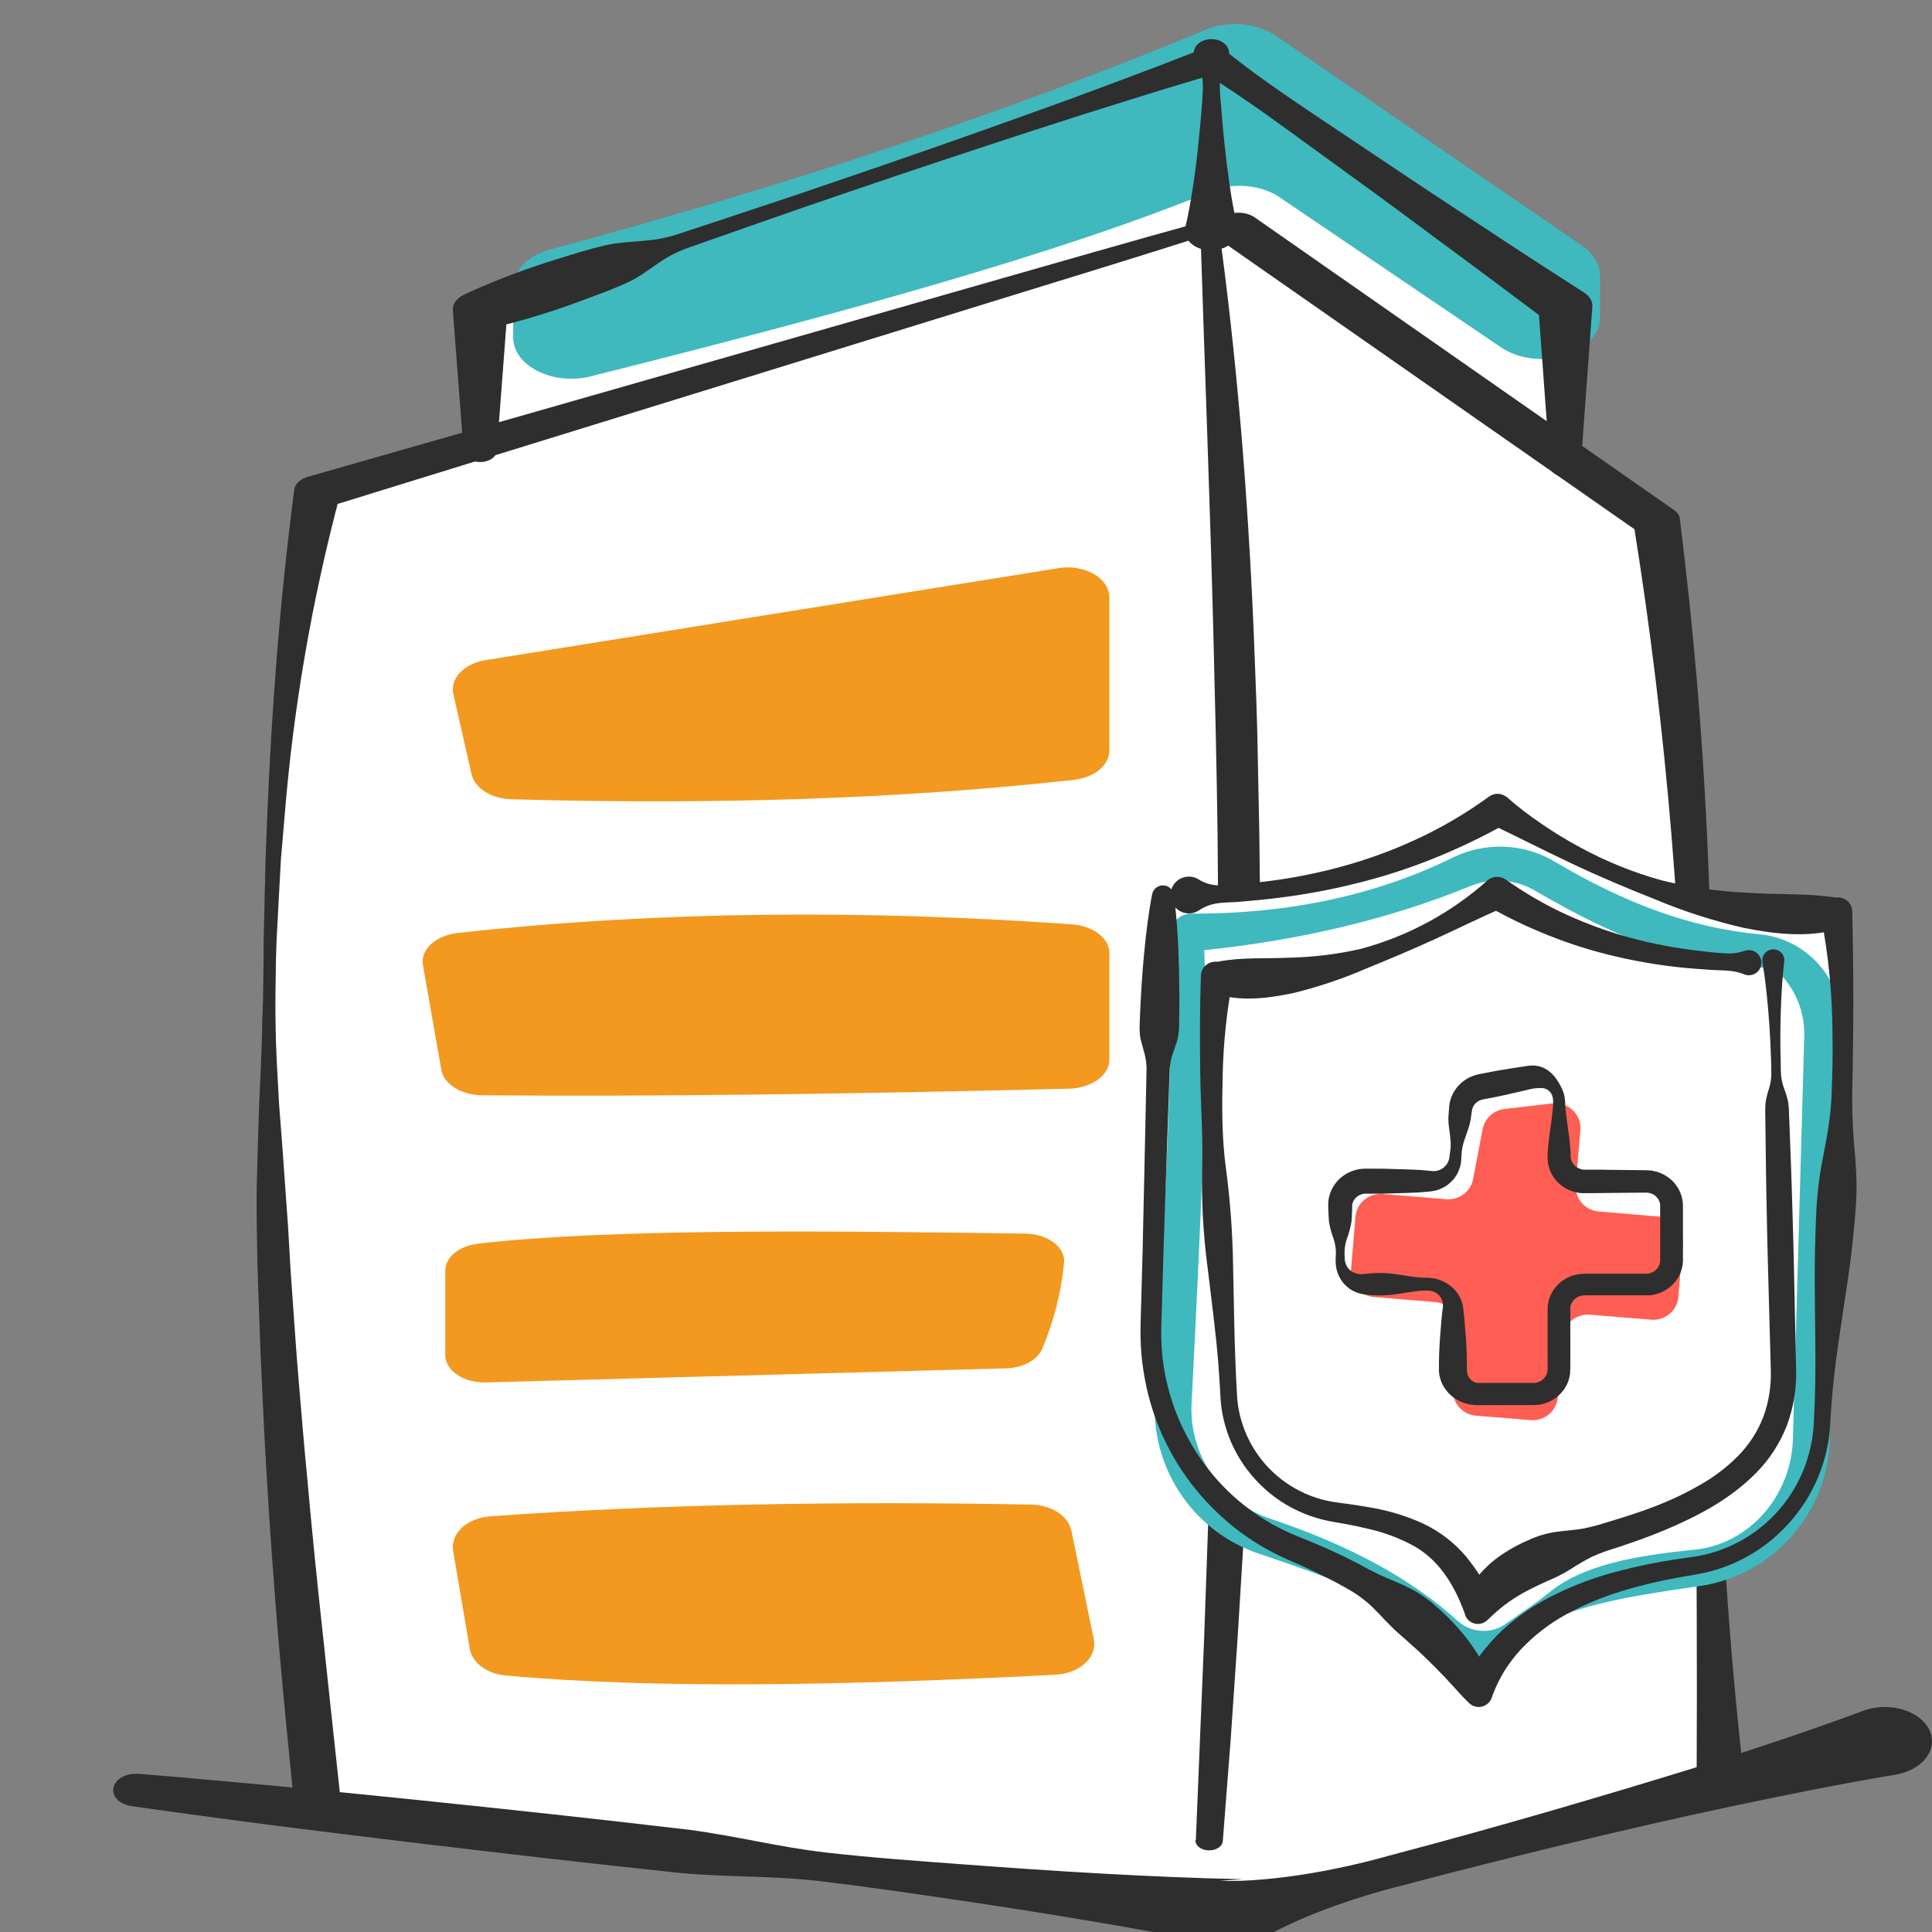<?xml version="1.0" encoding="UTF-8"?> <svg xmlns="http://www.w3.org/2000/svg" width="256" height="256" viewBox="0 0 256 256" fill="none"><rect x="0" y="0" width="256" height="256" fill="#808080" stroke="none"/><g clip-path="url(#clip0)"><g clip-path="url(#clip1)"><path d="M63 41.184V58.184C57.333 60.35 45 64.984 41 66.184C37 67.384 36.333 109.684 36.5 130.684V157.184L41 239.184L164 253.184L229 236.184L224 152.684V115.684L220.5 70.684L206.5 58.184V41.184L160 8.184L63 41.184Z" fill="white"></path><path d="M212 42.151V36.497C212.001 35.772 211.796 35.053 211.398 34.383C211 33.714 210.417 33.108 209.682 32.599L169.009 4.715C167.88 3.945 166.446 3.436 164.898 3.256C163.349 3.076 161.76 3.233 160.341 3.706C133.094 15.073 103.629 24.798 72.396 33.199C71.082 33.642 69.973 34.337 69.195 35.205C68.418 36.073 68.003 37.079 68 38.106V44.762C68.007 45.658 68.326 46.538 68.93 47.326C69.534 48.114 70.404 48.784 71.463 49.279C72.521 49.773 73.736 50.075 74.999 50.16C76.263 50.244 77.537 50.107 78.707 49.761C110.652 41.731 140.595 33.608 161.206 25.049C162.596 24.636 164.126 24.52 165.609 24.713C167.091 24.907 168.461 25.403 169.549 26.139L198.967 46.076C200.061 46.806 201.433 47.294 202.915 47.481C204.396 47.668 205.923 47.545 207.307 47.129C208.692 46.712 209.873 46.018 210.707 45.134C211.541 44.25 211.99 43.213 212 42.151Z" fill="#3FB9BE"></path><path d="M158.455 243.812L159.554 217.093L160.489 190.375C160.763 181.471 160.974 172.564 161.124 163.656L161.325 150.3L161.433 136.943V123.592L161.332 110.236C161.209 101.333 160.992 92.431 160.768 83.528C160.304 65.723 159.608 47.929 159.043 30.102L160.737 30.859C150.993 33.976 141.179 36.977 131.35 40.005L101.963 49.09L43.188 67.254L45.06 65.535C41.294 79.697 38.832 94.02 37.69 108.412L37.226 113.817L36.932 119.227L36.646 124.637C36.584 126.438 36.53 128.245 36.514 130.052C36.406 133.661 36.514 137.275 36.684 140.883L36.978 146.293L37.396 151.703L38.169 162.518L38.478 167.922L38.858 173.327C39.105 176.93 39.36 180.511 39.677 184.136C39.994 187.761 40.265 191.32 40.628 194.939C41.268 202.138 41.984 209.338 42.778 216.541L43.931 227.339L45.098 238.131C45.164 238.717 44.901 239.298 44.367 239.746C43.834 240.194 43.073 240.472 42.252 240.518C41.432 240.565 40.619 240.377 39.993 239.996C39.366 239.615 38.977 239.071 38.912 238.485C38.192 231.268 37.465 224.056 36.862 216.834C36.259 209.611 35.733 202.389 35.316 195.155C35.084 191.541 34.929 187.927 34.751 184.307C34.573 180.688 34.434 177.074 34.31 173.454L34.125 168.027L34.024 162.601C34.024 160.794 33.97 158.981 34.024 157.174C34.078 155.367 34.094 153.555 34.163 151.742L34.341 146.315L34.589 140.889C34.651 139.082 34.728 137.275 34.743 135.462L34.844 132.749L34.89 130.036C34.929 128.229 34.929 126.422 34.937 124.609L35.06 119.182L35.192 113.756L35.401 108.329C35.996 93.862 37.094 79.389 38.989 64.889C39.031 64.547 39.196 64.219 39.467 63.935C39.737 63.652 40.105 63.422 40.536 63.27L40.83 63.17L100.284 46.172L130.012 37.673C139.918 34.844 149.817 31.987 159.778 29.24H159.847C160.144 29.159 160.473 29.165 160.763 29.258C161.053 29.35 161.28 29.52 161.394 29.732C161.441 29.822 161.468 29.917 161.472 30.014C163.931 47.78 165.338 65.607 166.112 83.445C166.266 87.905 166.483 92.364 166.591 96.824L166.862 110.208C166.978 119.133 167.047 128.052 166.962 136.976C166.877 145.901 166.753 154.82 166.483 163.739C166.212 172.658 165.856 181.572 165.454 190.491L164.797 203.858L163.977 217.226L163.065 230.588L162.028 243.945C162.008 244.288 161.797 244.611 161.444 244.843C161.09 245.075 160.621 245.197 160.141 245.182C159.661 245.168 159.209 245.017 158.884 244.765C158.56 244.512 158.389 244.177 158.409 243.834L158.455 243.812Z" fill="#2E2E2E"></path><path d="M224.817 234.941C224.887 221.107 224.817 207.246 224.693 193.406C224.569 179.567 224.562 165.739 223.966 151.905L223.765 146.72L223.502 141.574L222.922 131.221C222.535 124.32 222.017 117.425 221.467 110.536C220.328 96.758 218.654 83.018 216.447 69.317L217.367 70.678L161.948 31.999C161.654 31.797 161.42 31.555 161.258 31.288C161.095 31.02 161.008 30.733 161 30.442C160.993 30.15 161.066 29.861 161.216 29.59C161.365 29.319 161.587 29.071 161.87 28.861C162.153 28.652 162.491 28.484 162.865 28.368C163.238 28.252 163.64 28.189 164.047 28.184C164.87 28.174 165.665 28.397 166.256 28.806L221.676 67.485L221.877 67.624C222.105 67.783 222.286 67.973 222.41 68.183C222.533 68.393 222.597 68.619 222.597 68.847C224.33 82.658 225.523 96.492 226.178 110.348C226.508 117.272 226.717 124.197 226.805 131.121C226.921 138.043 226.851 144.955 226.898 151.883C226.898 165.717 227.23 179.55 227.834 193.384C228.437 207.218 229.443 221.008 230.99 234.786C231.056 235.373 230.793 235.955 230.259 236.403C229.725 236.851 228.964 237.13 228.143 237.177C227.323 237.223 226.51 237.035 225.883 236.653C225.256 236.272 224.867 235.727 224.801 235.14C224.825 235.09 224.817 234.996 224.817 234.941Z" fill="#2E2E2E"></path><path d="M61.424 59.739L60.005 41.12C59.974 40.715 60.092 40.312 60.346 39.951C60.601 39.59 60.983 39.283 61.455 39.062L62.072 38.774C65.861 37.047 69.842 35.546 73.972 34.287C76.032 33.654 78.076 33 80.227 32.501C82.379 32.002 84.855 32.051 87.122 31.691C88.22 31.507 89.284 31.231 90.292 30.87L93.377 29.855L99.47 27.831L105.563 25.806L111.625 23.737C119.719 20.986 127.768 18.172 135.774 15.296L141.774 13.133L147.744 10.914C151.724 9.435 155.68 7.924 159.614 6.382C160.057 6.207 160.57 6.145 161.069 6.207C161.567 6.268 162.022 6.449 162.359 6.721C165.992 9.638 169.91 12.345 173.882 15.007L185.813 22.988C189.778 25.656 193.811 28.274 197.814 30.92C201.817 33.566 205.859 36.178 209.915 38.779C210.279 39.011 210.564 39.3 210.751 39.622C210.938 39.945 211.022 40.294 210.995 40.643L209.453 61.719C209.453 62.108 209.238 62.48 208.856 62.755C208.474 63.029 207.957 63.184 207.417 63.184C206.876 63.184 206.359 63.029 205.977 62.755C205.595 62.48 205.38 62.108 205.38 61.719L203.838 40.643L204.933 42.507C201.149 39.663 197.367 36.838 193.588 34.032C189.793 31.258 186.037 28.413 182.212 25.634L170.766 17.314C166.948 14.541 163.053 11.796 158.919 9.272L161.681 9.599C157.526 10.812 153.397 12.064 149.294 13.354L143.124 15.29L137 17.265C128.856 19.908 120.744 22.608 112.667 25.362L106.605 27.437L100.535 29.55L94.503 31.669L91.488 32.728C90.47 33.067 89.509 33.489 88.626 33.987C86.822 35.002 85.279 36.416 83.397 37.315C81.515 38.214 79.541 38.923 77.52 39.672C73.558 41.179 69.431 42.45 65.18 43.471L67.239 41.125L65.828 59.739C65.795 60.142 65.549 60.52 65.141 60.796C64.733 61.072 64.194 61.226 63.634 61.226C63.073 61.226 62.534 61.072 62.126 60.796C61.718 60.52 61.472 60.142 61.439 59.739H61.424Z" fill="#2E2E2E"></path><path d="M139.851 221.912C112.557 223.311 87.199 223.837 67.045 222.02C65.824 221.909 64.688 221.499 63.818 220.855C62.949 220.211 62.394 219.371 62.243 218.468L60.044 205.486C59.951 204.946 60.006 204.397 60.205 203.873C60.403 203.349 60.742 202.86 61.2 202.434C61.658 202.008 62.227 201.654 62.873 201.394C63.519 201.133 64.229 200.971 64.961 200.916C88.234 199.254 112.225 198.917 136.648 199.363C137.944 199.388 139.187 199.75 140.159 200.385C141.132 201.019 141.771 201.887 141.966 202.835L144.938 217.223C145.052 217.781 145.008 218.351 144.809 218.897C144.611 219.442 144.261 219.951 143.783 220.392C143.305 220.833 142.709 221.195 142.032 221.457C141.356 221.718 140.613 221.873 139.851 221.912Z" fill="#F3991F"></path><path d="M133.341 181.312L64.405 183.181C63.704 183.2 63.004 183.12 62.348 182.946C61.692 182.773 61.094 182.509 60.589 182.171C60.084 181.833 59.683 181.427 59.41 180.979C59.137 180.531 58.997 180.048 59 179.562V168.367C58.995 167.511 59.429 166.682 60.224 166.027C61.018 165.372 62.123 164.934 63.339 164.791C80.504 162.826 107.784 163.051 135.92 163.463C136.627 163.477 137.322 163.59 137.964 163.795C138.605 164 139.18 164.294 139.654 164.658C140.127 165.022 140.489 165.448 140.718 165.912C140.947 166.375 141.038 166.866 140.986 167.355C140.622 171.211 139.651 175.028 138.09 178.737C137.784 179.456 137.162 180.09 136.31 180.552C135.459 181.014 134.421 181.28 133.341 181.312Z" fill="#F3991F"></path><path d="M141.654 144.255C113.947 144.936 87.566 145.327 63.903 145.134C62.562 145.123 61.273 144.775 60.275 144.154C59.277 143.534 58.639 142.685 58.48 141.763L56.039 127.872C55.869 126.885 56.258 125.89 57.125 125.097C57.991 124.303 59.268 123.773 60.688 123.617C87.449 120.68 114.59 120.53 142.041 122.48C143.406 122.579 144.668 123.024 145.585 123.73C146.501 124.436 147.005 125.353 147 126.302V140.429C146.997 141.421 146.438 142.374 145.442 143.087C144.445 143.801 143.087 144.219 141.654 144.255Z" fill="#F3991F"></path><path d="M142.36 103.325C118.852 105.941 93.835 106.651 67.713 105.903C66.439 105.865 65.223 105.513 64.27 104.907C63.316 104.301 62.683 103.478 62.477 102.577L60.072 91.983C59.845 90.985 60.158 89.963 60.947 89.125C61.736 88.287 62.942 87.698 64.318 87.476L140.257 75.28C141.067 75.15 141.909 75.151 142.718 75.286C143.527 75.42 144.284 75.683 144.932 76.056C145.58 76.429 146.102 76.902 146.46 77.439C146.818 77.977 147.003 78.565 147 79.161V99.439C146.994 100.376 146.525 101.281 145.675 101.993C144.825 102.704 143.65 103.176 142.36 103.325Z" fill="#F3991F"></path><path d="M18.223 235.028L22.814 235.405L27.397 235.816L36.563 236.644C42.664 237.23 48.762 237.834 54.857 238.457C67.043 239.713 79.213 241.025 91.36 242.461C97.414 243.255 103.321 244.77 109.399 245.463C115.476 246.155 121.616 246.589 127.739 247.045C133.863 247.501 140.003 247.929 146.157 248.267C152.312 248.605 158.475 248.881 164.676 249.005L161.579 249.224C163.56 249.275 165.544 249.205 167.509 249.016C169.416 248.847 171.31 248.609 173.184 248.301C176.872 247.691 180.495 246.887 184.023 245.896C191.125 244.019 198.193 242.061 205.228 240.023C212.263 237.984 219.28 235.88 226.278 233.71C233.246 231.486 240.121 229.205 246.91 226.682C248.385 226.134 250.098 226.033 251.674 226.403C253.25 226.773 254.56 227.584 255.314 228.656C256.069 229.729 256.207 230.975 255.698 232.121C255.189 233.268 254.075 234.22 252.601 234.769C252.143 234.937 251.66 235.066 251.161 235.152C243.736 236.391 236.451 237.872 229.15 239.415C221.85 240.958 214.658 242.625 207.473 244.359C200.289 246.093 193.143 247.895 186.036 249.771C182.449 250.664 178.956 251.746 175.584 253.009C173.874 253.649 172.21 254.352 170.598 255.115C168.925 255.889 167.343 256.763 165.868 257.728C165.574 257.928 165.213 258.069 164.82 258.137C164.428 258.206 164.018 258.198 163.631 258.116L162.81 257.947C156.849 256.708 150.849 255.621 144.841 254.608C138.833 253.594 132.803 252.643 126.772 251.753C120.741 250.863 114.694 249.979 108.625 249.258C102.555 248.537 96.284 248.746 90.176 248.183C77.998 246.904 65.843 245.491 53.704 244.032C47.634 243.304 41.567 242.553 35.502 241.78L26.421 240.569L21.892 239.95L17.355 239.308C16.613 239.194 15.959 238.878 15.527 238.425C15.096 237.972 14.919 237.415 15.034 236.87C15.149 236.325 15.547 235.832 16.146 235.494C16.745 235.156 17.499 234.997 18.253 235.05L18.223 235.028Z" fill="#2E2E2E"></path><path d="M157.057 30.156C157.498 28.297 157.819 26.432 158.099 24.573C158.379 22.714 158.617 20.849 158.799 18.99C158.981 17.13 159.176 15.266 159.295 13.406C159.414 11.547 159.617 9.682 158.421 7.823C158.243 7.545 158.16 7.235 158.179 6.925C158.197 6.614 158.317 6.312 158.528 6.048C158.738 5.784 159.031 5.566 159.38 5.414C159.728 5.263 160.121 5.184 160.52 5.184C160.919 5.184 161.311 5.263 161.66 5.414C162.008 5.566 162.301 5.784 162.512 6.048C162.722 6.312 162.842 6.614 162.861 6.925C162.879 7.235 162.796 7.545 162.618 7.823C161.422 9.682 161.583 11.547 161.744 13.406C161.905 15.266 162.045 17.13 162.241 18.99C162.436 20.849 162.667 22.714 162.94 24.573C163.213 26.432 163.542 28.297 163.982 30.156C164.071 30.844 163.824 31.532 163.291 32.085C162.758 32.637 161.978 33.013 161.106 33.138C160.234 33.263 159.333 33.128 158.583 32.759C157.833 32.391 157.288 31.816 157.057 31.149C156.981 30.82 156.981 30.484 157.057 30.156Z" fill="#2E2E2E"></path><path d="M159.264 119.357C174.506 119.12 187.542 115.265 198.553 108.184C212.477 117.298 227.115 122.917 243.152 121.824C245.438 141.769 242.511 164.401 241.286 188.587C241.154 193.31 239.368 197.835 236.241 201.365C233.114 204.895 228.847 207.203 224.193 207.882C210.863 209.815 200.32 214.219 195.983 224.184C191.032 215.925 182.675 210 171.999 205.659C166.236 203.294 161.329 199.216 157.936 193.971C154.543 188.727 152.826 182.567 153.014 176.315L154.591 119.32" fill="white"></path><path d="M242.461 190.739L243.997 136.014C244.069 132.965 242.977 130.003 240.944 127.731C238.91 125.459 236.088 124.048 233.051 123.785C224.072 122.956 215.268 119.67 206.086 114.215C204.059 112.996 201.759 112.302 199.396 112.198C197.033 112.093 194.681 112.58 192.553 113.614C182.517 118.538 171.013 121.106 157.889 121.058C157.5 121.057 157.115 121.134 156.757 121.287C156.399 121.439 156.075 121.662 155.805 121.943C155.536 122.223 155.326 122.556 155.188 122.92C155.05 123.284 154.988 123.673 155.004 124.062C155.594 138.188 154.234 162.502 153.007 186.134C152.896 190.485 154.187 194.756 156.689 198.316C159.191 201.875 162.772 204.535 166.901 205.902C177.559 209.475 185.906 212.585 191.81 218.556C192.308 219.065 192.903 219.471 193.558 219.75C194.214 220.029 194.918 220.176 195.63 220.183C196.343 220.19 197.05 220.057 197.71 219.79C198.371 219.524 198.973 219.13 199.482 218.63C205.093 213.117 214.476 211.719 225.161 210.171C229.871 209.492 234.189 207.169 237.354 203.614C240.52 200.058 242.328 195.498 242.461 190.739ZM224.486 205.349C216.373 206.157 209.673 207.407 205.231 211.049C203.366 212.58 201.395 213.792 199.604 215.111C198.657 215.808 197.498 216.157 196.324 216.098C195.149 216.039 194.031 215.575 193.159 214.786C187.07 209.241 178.893 204.786 168.452 201.282C165.305 200.256 162.574 198.239 160.668 195.532C158.761 192.825 157.781 189.573 157.874 186.262C159.064 162.837 160.217 139.613 159.568 125.901C172.384 124.572 184.217 121.754 194.875 117.394C196.244 116.838 197.723 116.603 199.196 116.709C200.67 116.814 202.1 117.256 203.377 118.001C214.763 124.662 223.493 127.953 235.001 128.278C235.156 128.362 235.296 128.472 235.416 128.602C236.617 129.713 237.565 131.069 238.196 132.579C238.827 134.089 239.125 135.718 239.071 137.353L237.573 190.6C237.387 198.081 231.914 204.61 224.481 205.349H224.486Z" fill="#3FB9BE"></path><path d="M158.816 116.526C159.595 117.007 160.485 117.278 161.4 117.311C161.83 117.323 162.26 117.307 162.687 117.264L163.969 117.179C165.68 117.041 167.38 116.86 169.08 116.622C172.465 116.142 175.81 115.417 179.09 114.452C180.725 113.963 182.337 113.415 183.926 112.807C185.514 112.197 187.066 111.507 188.597 110.775C191.648 109.3 194.561 107.552 197.299 105.554C197.593 105.337 197.943 105.21 198.308 105.187C198.672 105.165 199.035 105.248 199.354 105.426L199.597 105.564C201.079 106.87 202.645 108.077 204.285 109.178C205.906 110.293 207.588 111.319 209.322 112.25C212.77 114.137 216.426 115.617 220.216 116.659C223.989 117.587 227.844 118.138 231.725 118.304C235.576 118.569 239.32 118.341 243.192 118.919H243.647C244.123 118.946 244.572 119.151 244.904 119.494C245.236 119.837 245.426 120.293 245.437 120.771C245.554 126.299 245.612 131.754 245.554 137.219C245.522 138.577 245.517 139.941 245.501 141.299L245.422 145.374C245.422 148.105 245.564 150.834 245.845 153.55C245.946 154.914 246.009 156.277 245.999 157.641C245.988 159.005 245.872 160.352 245.766 161.7C245.533 164.399 245.217 167.089 244.818 169.77C244.039 175.129 243.102 180.488 242.699 185.857L242.562 187.868C242.519 188.542 242.493 189.264 242.408 189.991C241.91 194.269 240.128 198.294 237.297 201.536C234.489 204.807 230.751 207.142 226.582 208.227C225.894 208.407 225.195 208.55 224.464 208.672L222.488 209.012C219.881 209.471 217.304 210.089 214.772 210.864C212.279 211.633 209.869 212.646 207.574 213.888C205.347 215.104 203.322 216.659 201.573 218.499C200.733 219.406 199.979 220.39 199.322 221.438C198.69 222.486 198.158 223.591 197.733 224.738C197.662 225.061 197.506 225.358 197.281 225.599C197.056 225.84 196.771 226.017 196.455 226.109C196.139 226.202 195.803 226.208 195.484 226.126C195.165 226.045 194.873 225.879 194.64 225.646L193.978 224.982C193.533 224.537 193.131 224.065 192.718 223.614L191.473 222.266C190.62 221.39 189.789 220.52 188.909 219.687C188.465 219.273 188.046 218.838 187.585 218.446C187.125 218.053 186.696 217.623 186.23 217.231C186.002 217.029 185.769 216.833 185.546 216.626C185.324 216.419 185.08 216.228 184.858 216.016C184.635 215.803 184.413 215.591 184.201 215.363C183.989 215.135 183.756 214.928 183.539 214.7L182.893 214.005L182.22 213.326C181.781 212.862 181.308 212.431 180.806 212.036C180.557 211.84 180.308 211.644 180.049 211.458C179.789 211.272 179.519 211.118 179.244 210.927C178.714 210.598 178.147 210.285 177.586 209.988C175.345 208.757 173.057 207.696 170.648 206.661C168.117 205.557 165.739 204.13 163.572 202.417C162.495 201.56 161.473 200.637 160.51 199.652C159.542 198.677 158.64 197.638 157.809 196.543C154.472 192.161 152.302 187.002 151.501 181.549C151.289 180.197 151.167 178.832 151.136 177.463C151.104 176.784 151.136 176.084 151.136 175.426L151.189 173.463L151.406 165.605L151.75 149.921L151.914 142.063C151.951 141.403 151.903 140.742 151.771 140.095C151.634 139.437 151.406 138.773 151.242 138.115C150.85 136.794 151.046 135.463 151.072 134.179C151.184 131.563 151.353 128.942 151.602 126.331C151.851 123.721 152.163 121.105 152.661 118.495C152.728 118.155 152.913 117.851 153.183 117.635C153.453 117.419 153.79 117.306 154.135 117.316C154.48 117.325 154.811 117.457 155.069 117.687C155.326 117.917 155.494 118.232 155.542 118.574C155.892 121.227 156.072 123.832 156.162 126.459C156.252 129.085 156.295 131.706 156.263 134.327C156.215 135.638 156.337 136.948 155.871 138.248C155.664 138.895 155.399 139.548 155.225 140.195C155.059 140.835 154.975 141.493 154.976 142.153L154.7 150.011L154.171 165.727L153.943 173.585L153.885 175.548C153.885 176.201 153.853 176.806 153.885 177.437C153.912 178.681 154.022 179.922 154.213 181.151C155.005 186.121 157.057 190.805 160.171 194.755C163.261 198.681 167.327 201.724 171.961 203.579C174.392 204.539 176.887 205.611 179.27 206.837C179.874 207.134 180.467 207.452 181.055 207.781C181.352 207.935 181.648 208.099 181.955 208.243C182.263 208.386 182.559 208.55 182.866 208.694C183.174 208.837 183.491 208.975 183.809 209.107L184.762 209.521C185.403 209.787 186.049 210.052 186.669 210.381C186.982 210.535 187.294 210.694 187.596 210.869C187.898 211.044 188.189 211.24 188.48 211.431C189.061 211.82 189.613 212.249 190.133 212.715C190.663 213.156 191.192 213.644 191.69 214.132C192.188 214.62 192.68 215.135 193.147 215.66C194.089 216.713 194.942 217.841 195.699 219.035C196.091 219.618 196.414 220.255 196.759 220.865C197.103 221.475 197.362 222.144 197.627 222.796L193.872 223.04C195.172 220.387 196.946 217.993 199.105 215.978C201.222 214.039 203.618 212.429 206.213 211.203C208.729 209.975 211.36 208.997 214.067 208.285C216.723 207.568 219.418 207.008 222.139 206.608L224.162 206.322C224.791 206.238 225.415 206.119 226.032 205.966C229.147 205.209 232.015 203.662 234.362 201.475C236.71 199.288 238.457 196.534 239.437 193.476C239.831 192.269 240.102 191.025 240.247 189.762C240.316 189.126 240.348 188.494 240.374 187.82L240.459 185.783C240.665 180.355 240.459 174.927 240.459 169.499C240.459 166.786 240.517 164.084 240.634 161.392C240.719 158.692 241.025 156.004 241.55 153.354C241.799 152.022 242.08 150.701 242.27 149.348C242.479 148.015 242.619 146.673 242.689 145.326C242.784 142.636 242.874 139.951 242.816 137.267C242.814 131.896 242.292 126.539 241.259 121.27L243.51 123.142C239.431 124.262 235.173 123.763 231.127 122.962C227.115 122.049 223.19 120.791 219.395 119.2C215.614 117.709 211.896 116.139 208.273 114.425C206.446 113.565 204.634 112.674 202.807 111.772C200.98 110.87 199.179 109.968 197.32 109.119H199.619C196.501 110.869 193.274 112.416 189.958 113.751C188.306 114.416 186.636 115.021 184.948 115.566C183.26 116.11 181.551 116.597 179.821 117.025C176.395 117.887 172.919 118.536 169.414 118.967C167.666 119.19 165.913 119.349 164.154 119.497C162.396 119.646 160.648 119.423 158.9 120.612C158.537 120.859 158.113 121.003 157.674 121.029C157.236 121.055 156.798 120.961 156.408 120.758C156.018 120.555 155.69 120.25 155.459 119.875C155.228 119.501 155.103 119.071 155.096 118.63C155.089 118.19 155.201 117.756 155.42 117.375C155.64 116.993 155.958 116.678 156.341 116.463C156.725 116.248 157.159 116.141 157.598 116.153C158.038 116.165 158.466 116.296 158.837 116.531L158.816 116.526Z" fill="#2E2E2E"></path><path d="M231.063 129.082C229.61 128.495 228.157 128.611 226.699 128.511C225.241 128.41 223.783 128.315 222.33 128.152C219.413 127.829 216.52 127.322 213.667 126.635C210.793 125.952 207.974 125.059 205.233 123.961C202.468 122.869 199.785 121.583 197.203 120.114H199.512C196.389 121.462 193.393 122.947 190.349 124.342C187.305 125.737 184.235 127.037 181.111 128.305C177.971 129.667 174.72 130.763 171.394 131.581C168.026 132.279 164.477 132.759 161.076 131.687L163.338 129.821C162.552 133.949 162.109 138.134 162.013 142.334C161.912 146.562 161.875 150.789 162.471 155.017C163.022 159.232 163.329 163.475 163.391 167.725C163.498 171.984 163.529 176.254 163.7 180.518C163.732 181.575 163.801 182.632 163.849 183.726L163.934 185.285C163.982 185.781 164.04 186.273 164.131 186.759C164.495 188.698 165.23 190.549 166.297 192.212C168.462 195.577 171.874 197.959 175.795 198.844C176.279 198.955 176.758 199.029 177.259 199.098L178.855 199.314C179.919 199.468 181.021 199.647 182.106 199.843C184.346 200.258 186.524 200.946 188.593 201.893C190.757 202.917 192.676 204.387 194.223 206.205C195.68 207.992 196.919 209.943 197.916 212.018L194.143 211.775C194.645 210.496 195.381 209.32 196.314 208.308C197.214 207.327 198.239 206.467 199.363 205.751C200.425 205.068 201.545 204.479 202.711 203.991C203.818 203.491 204.992 203.151 206.196 202.982C207.388 202.807 208.591 202.754 209.729 202.554C210.848 202.33 211.952 202.039 213.034 201.682C215.2 201.032 217.318 200.366 219.366 199.568C221.413 198.779 223.395 197.834 225.294 196.741C227.149 195.695 228.847 194.397 230.339 192.883C231.779 191.415 232.903 189.671 233.644 187.758C234.356 185.819 234.696 183.765 234.644 181.702L234.277 168.174C234.208 165.913 234.16 163.656 234.117 161.395C234.075 159.133 234.016 156.877 233.995 154.615L233.91 147.835C233.884 147.27 233.894 146.703 233.942 146.139C234.028 145.56 234.163 144.989 234.346 144.432C234.529 143.879 234.645 143.306 234.692 142.725C234.724 142.16 234.692 141.595 234.692 141.029C234.623 138.768 234.522 136.511 234.33 134.255C234.139 131.998 233.92 129.742 233.532 127.491C233.466 127.111 233.556 126.72 233.78 126.405C234.005 126.089 234.346 125.876 234.729 125.811C235.112 125.745 235.506 125.834 235.823 126.057C236.141 126.28 236.356 126.619 236.421 127C236.442 127.14 236.442 127.282 236.421 127.422C236.145 129.689 236.028 131.951 235.958 134.218C235.889 136.485 235.889 138.741 235.958 141.003C235.958 141.568 235.958 142.134 236.028 142.699C236.104 143.276 236.249 143.842 236.459 144.385C236.67 144.932 236.833 145.496 236.948 146.07C237.024 146.631 237.063 147.196 237.065 147.761L237.321 154.536C237.411 156.792 237.464 159.054 237.534 161.31C237.603 163.566 237.667 165.828 237.709 168.09L237.997 181.681C238.043 184.15 237.622 186.605 236.757 188.92C235.852 191.239 234.484 193.351 232.734 195.129C229.275 198.654 224.981 200.889 220.702 202.696C218.542 203.616 216.339 204.377 214.162 205.095C213.074 205.417 212.008 205.807 210.969 206.263C209.958 206.783 208.976 207.356 208.027 207.98C207.112 208.542 206.152 209.03 205.158 209.439C204.211 209.867 203.291 210.295 202.423 210.749C200.752 211.606 199.208 212.689 197.836 213.967L197.059 214.697C196.825 214.917 196.535 215.07 196.22 215.14C195.905 215.211 195.577 215.195 195.27 215.095C194.963 214.996 194.689 214.816 194.477 214.575C194.265 214.333 194.122 214.04 194.063 213.724C192.659 209.899 190.594 206.591 187.146 204.741C185.367 203.793 183.471 203.082 181.505 202.628C180.499 202.379 179.478 202.163 178.445 201.967L176.891 201.692L176.045 201.539L175.199 201.343C172.957 200.776 170.847 199.784 168.984 198.421C167.136 197.056 165.562 195.358 164.344 193.417C163.136 191.478 162.317 189.324 161.933 187.076C161.837 186.516 161.773 185.95 161.731 185.385L161.688 184.55L161.64 183.758C161.566 182.701 161.523 181.644 161.428 180.587C161.087 176.36 160.502 172.132 160.007 167.905C159.444 163.668 159.202 159.395 159.283 155.122C159.437 150.831 159.097 146.567 159.038 142.266C158.98 137.964 158.974 133.652 159.123 129.282C159.141 128.795 159.344 128.332 159.691 127.988C160.039 127.644 160.506 127.443 160.996 127.428H161.385C164.578 126.804 167.622 127.058 170.782 126.899C173.984 126.836 177.17 126.446 180.292 125.737C186.584 124.049 192.383 120.903 197.214 116.558L197.427 116.436C197.75 116.253 198.12 116.167 198.491 116.186C198.863 116.206 199.221 116.331 199.523 116.547C201.783 118.151 204.174 119.565 206.67 120.775C209.189 121.976 211.795 122.99 214.466 123.808C217.156 124.619 219.902 125.239 222.682 125.663C224.076 125.879 225.475 126.038 226.886 126.191C227.588 126.239 228.296 126.328 229.014 126.339C229.738 126.346 230.457 126.232 231.143 126.001C231.398 125.907 231.673 125.877 231.944 125.913C232.214 125.949 232.471 126.05 232.693 126.207C232.915 126.364 233.095 126.572 233.218 126.814C233.341 127.056 233.402 127.324 233.397 127.594C233.392 127.865 233.321 128.13 233.189 128.367C233.057 128.604 232.869 128.806 232.641 128.954C232.413 129.103 232.153 129.194 231.881 129.22C231.61 129.246 231.336 129.206 231.084 129.103L231.063 129.082Z" fill="#2E2E2E"></path><path d="M219.941 161.213L211.848 160.529C211.411 160.493 210.985 160.373 210.595 160.176C210.205 159.978 209.858 159.707 209.575 159.378C209.291 159.048 209.076 158.667 208.943 158.256C208.809 157.845 208.759 157.412 208.795 156.982L209.411 149.742C209.452 149.257 209.383 148.769 209.209 148.313C209.035 147.858 208.76 147.446 208.404 147.107C208.049 146.769 207.621 146.513 207.152 146.357C206.684 146.201 206.185 146.149 205.694 146.206L199.365 146.948C198.655 147.027 197.99 147.328 197.467 147.807C196.945 148.285 196.592 148.916 196.46 149.606L195.196 156.23C195.044 157.03 194.595 157.746 193.937 158.239C193.279 158.732 192.458 158.968 191.633 158.899L183.217 158.21C182.78 158.174 182.34 158.223 181.922 158.355C181.504 158.486 181.116 158.698 180.782 158.977C180.447 159.256 180.171 159.597 179.97 159.98C179.77 160.364 179.648 160.783 179.612 161.213L179.011 168.317C178.975 168.748 179.025 169.18 179.159 169.592C179.293 170.003 179.508 170.384 179.791 170.713C180.075 171.042 180.421 171.314 180.811 171.511C181.202 171.709 181.627 171.829 182.065 171.864L190.157 172.528C190.594 172.563 191.02 172.683 191.41 172.881C191.8 173.078 192.147 173.349 192.431 173.679C192.714 174.008 192.929 174.389 193.063 174.8C193.197 175.211 193.247 175.644 193.21 176.074L192.531 184.035C192.494 184.465 192.544 184.898 192.678 185.309C192.812 185.72 193.027 186.102 193.31 186.431C193.594 186.76 193.941 187.031 194.331 187.229C194.721 187.426 195.147 187.546 195.584 187.582L202.805 188.172C203.243 188.208 203.683 188.159 204.101 188.027C204.518 187.896 204.906 187.684 205.241 187.405C205.575 187.126 205.851 186.785 206.052 186.402C206.253 186.018 206.375 185.599 206.411 185.169L207.085 177.208C207.121 176.778 207.243 176.359 207.444 175.975C207.645 175.591 207.921 175.25 208.255 174.971C208.59 174.692 208.978 174.481 209.395 174.35C209.813 174.218 210.253 174.169 210.691 174.204L218.783 174.868C219.22 174.904 219.66 174.854 220.078 174.723C220.496 174.591 220.883 174.38 221.218 174.101C221.553 173.822 221.829 173.481 222.03 173.097C222.23 172.713 222.352 172.294 222.388 171.864L222.988 164.76C223.062 163.892 222.782 163.031 222.211 162.366C221.639 161.701 220.823 161.286 219.941 161.213Z" fill="#FE5E53"></path><path d="M218.134 158.026L213.306 158.073C212.496 158.073 211.697 158.105 210.881 158.099H209.969H209.529C208.932 158.05 208.348 157.897 207.807 157.646C206.727 157.137 205.877 156.26 205.42 155.181C205.198 154.649 205.078 154.082 205.066 153.508V153.143V152.846L205.109 152.257C205.232 150.694 205.517 149.131 205.688 147.567C205.735 147.175 205.77 146.782 205.795 146.389V146.092C205.795 145.998 205.795 145.936 205.795 145.853C205.794 145.698 205.774 145.544 205.736 145.394C205.676 145.088 205.523 144.807 205.297 144.586C205.07 144.37 204.779 144.23 204.465 144.185C203.955 144.146 203.442 144.179 202.941 144.284L200.688 144.805C199.905 144.998 199.111 145.159 198.322 145.326L197.131 145.561L196.536 145.67C196.432 145.689 196.33 145.715 196.23 145.748C195.838 145.883 195.505 146.144 195.286 146.488C195.174 146.666 195.096 146.862 195.055 147.067L194.889 148.203C194.691 149.766 193.736 151.246 193.677 152.82L193.623 153.409V153.701L193.585 154.061C193.51 154.552 193.354 155.029 193.124 155.473C192.633 156.409 191.818 157.147 190.823 157.557C190.565 157.663 190.297 157.743 190.023 157.797C189.766 157.854 189.422 157.88 189.256 157.901L188.044 158C187.234 158.052 186.434 158.068 185.619 158.094L183.194 158.167H181.982H181.375H180.919H180.839C180.431 158.195 180.044 158.355 179.741 158.623C179.438 158.891 179.237 159.25 179.171 159.642C179.171 159.694 179.171 159.746 179.171 159.798V160.09L179.144 160.679C179.144 161.07 179.117 161.466 179.079 161.857C178.953 162.661 178.741 163.451 178.446 164.212C178.201 164.973 178.108 165.773 178.173 166.568C178.165 166.91 178.229 167.251 178.36 167.568C178.484 167.851 178.667 168.104 178.897 168.314C179.333 168.67 179.889 168.856 180.458 168.835C180.812 168.809 181.799 168.678 182.572 168.678C184.181 168.626 185.791 168.986 187.4 169.2C187.802 169.257 188.21 169.288 188.612 169.309H189.245C189.497 169.32 189.748 169.348 189.996 169.392C191.023 169.585 191.962 170.086 192.679 170.826C193.052 171.214 193.352 171.664 193.564 172.155C193.67 172.408 193.755 172.669 193.816 172.936L193.88 173.343L193.923 173.655C194.02 174.442 194.074 175.219 194.138 176.011C194.261 177.574 194.379 179.138 194.374 180.701V181.42C194.372 181.453 194.372 181.486 194.374 181.519V181.587C194.37 181.63 194.37 181.674 194.374 181.717C194.394 181.896 194.437 182.071 194.503 182.239C194.642 182.611 194.922 182.919 195.286 183.098C195.378 183.151 195.477 183.189 195.581 183.213C195.633 183.229 195.687 183.24 195.742 183.244C195.812 183.249 195.882 183.249 195.951 183.244C196.354 183.244 196.761 183.244 197.164 183.244H199.589H202.013H203.204C203.43 183.246 203.654 183.205 203.864 183.124C204.287 182.963 204.638 182.66 204.851 182.27C205.082 181.848 205.077 181.571 205.071 180.639V173.603C205.071 173.525 205.071 173.369 205.071 173.228C205.075 173.087 205.089 172.945 205.114 172.806C205.155 172.526 205.223 172.25 205.318 171.983C205.505 171.446 205.79 170.946 206.16 170.508C206.907 169.625 207.957 169.035 209.116 168.845C209.396 168.801 209.68 168.779 209.964 168.778H211.782H216.611H218.113H218.284C218.395 168.764 218.504 168.744 218.612 168.715C219.053 168.594 219.434 168.322 219.685 167.949C219.809 167.767 219.896 167.563 219.942 167.35C219.964 167.243 219.976 167.135 219.98 167.026C219.98 166.99 219.98 166.881 219.98 166.782V159.746C219.985 159.692 219.985 159.638 219.98 159.585C219.918 159.152 219.696 158.756 219.357 158.47C219.018 158.184 218.584 158.026 218.134 158.026ZM218.134 155.061C219.319 155.067 220.461 155.487 221.353 156.244C222.241 157.004 222.814 158.053 222.962 159.194C222.984 159.334 222.996 159.475 223 159.616V159.824V166.745C223 166.844 223 166.933 223 167.089C222.99 167.373 222.954 167.655 222.893 167.933C222.77 168.49 222.542 169.02 222.222 169.497C221.578 170.458 220.599 171.161 219.465 171.477C219.184 171.554 218.897 171.608 218.606 171.639H218.172H216.643H211.815H209.996C209.876 171.64 209.755 171.65 209.637 171.67C209.185 171.744 208.775 171.973 208.483 172.316C208.339 172.486 208.228 172.68 208.156 172.889C208.118 172.992 208.091 173.099 208.075 173.207C208.069 173.263 208.069 173.319 208.075 173.374C208.075 173.431 208.075 173.473 208.075 173.588V180.66C208.075 181.071 208.075 181.368 208.043 182.004C207.979 182.568 207.808 183.116 207.539 183.62C206.997 184.635 206.096 185.427 205.001 185.85C204.457 186.063 203.877 186.176 203.29 186.184H202.056H199.631H197.207C196.804 186.184 196.397 186.184 195.994 186.184C195.914 186.184 195.731 186.184 195.597 186.184C195.448 186.183 195.299 186.173 195.152 186.152C194.854 186.121 194.56 186.065 194.272 185.986C193.083 185.656 192.06 184.914 191.397 183.901C191.062 183.384 190.834 182.809 190.726 182.207C190.697 182.057 190.677 181.906 190.667 181.754V181.525V180.743C190.667 179.179 190.78 177.616 190.903 176.053C190.967 175.266 191.026 174.489 191.123 173.697L191.161 173.421L191.193 173.244C191.202 173.121 191.202 172.997 191.193 172.874C191.181 172.608 191.115 172.348 191 172.108C190.873 171.849 190.688 171.621 190.459 171.441C190.229 171.26 189.961 171.132 189.675 171.065C189.527 171.033 189.376 171.015 189.224 171.013C189.068 171.013 188.832 171.013 188.639 171.013C188.237 171.013 187.829 171.071 187.427 171.123C185.817 171.342 184.208 171.706 182.599 171.644C182.196 171.644 181.788 171.618 181.386 171.581C180.873 171.555 180.366 171.462 179.879 171.305C178.85 170.944 178.002 170.215 177.507 169.267C177.274 168.835 177.116 168.369 177.041 167.886C176.973 167.443 176.959 166.994 176.998 166.547C177.062 165.752 176.969 164.953 176.724 164.191C176.429 163.43 176.217 162.64 176.091 161.836C176.054 161.445 176.048 161.049 176.027 160.658L176 160.069V159.772V159.34C176.081 158.155 176.61 157.041 177.486 156.213C178.364 155.377 179.535 154.893 180.764 154.858H181.44H182.046H183.258L185.683 154.931C186.493 154.957 187.293 154.973 188.108 155.025L189.321 155.124C189.557 155.124 189.626 155.165 189.766 155.176C189.894 155.186 190.024 155.186 190.152 155.176C190.716 155.117 191.233 154.843 191.59 154.415C191.78 154.189 191.918 153.926 191.992 153.644L192.04 153.425L192.083 153.133L192.158 152.549C192.432 150.986 191.804 149.355 191.938 147.791L192.024 146.587C192.083 146.009 192.249 145.446 192.513 144.925C193.05 143.863 193.973 143.032 195.104 142.59C195.382 142.484 195.669 142.4 195.962 142.34L196.557 142.22L197.748 141.991C198.542 141.845 199.358 141.699 200.141 141.584L201.337 141.402L201.938 141.308L202.239 141.261L202.652 141.209C203.236 141.139 203.828 141.214 204.374 141.428C204.895 141.645 205.361 141.968 205.742 142.377C206.087 142.755 206.386 143.171 206.632 143.617C206.881 144.03 207.078 144.471 207.217 144.93C207.284 145.16 207.331 145.396 207.357 145.634L207.389 145.983V146.28C207.414 146.673 207.45 147.065 207.496 147.458C207.662 149.021 207.952 150.585 208.075 152.148L208.118 152.737V153.034V153.279V153.362C208.143 153.574 208.205 153.78 208.301 153.972C208.495 154.348 208.817 154.648 209.213 154.821C209.404 154.909 209.609 154.964 209.819 154.983H209.985H210.897C211.707 154.983 212.507 154.983 213.322 155.009L218.134 155.061Z" fill="#2E2E2E"></path></g></g><defs><clipPath id="clip0"><rect width="256" height="256" fill="white"></rect></clipPath><clipPath id="clip1"><rect width="256" height="256" fill="white" transform="translate(0 0.184)"></rect></clipPath></defs></svg> 